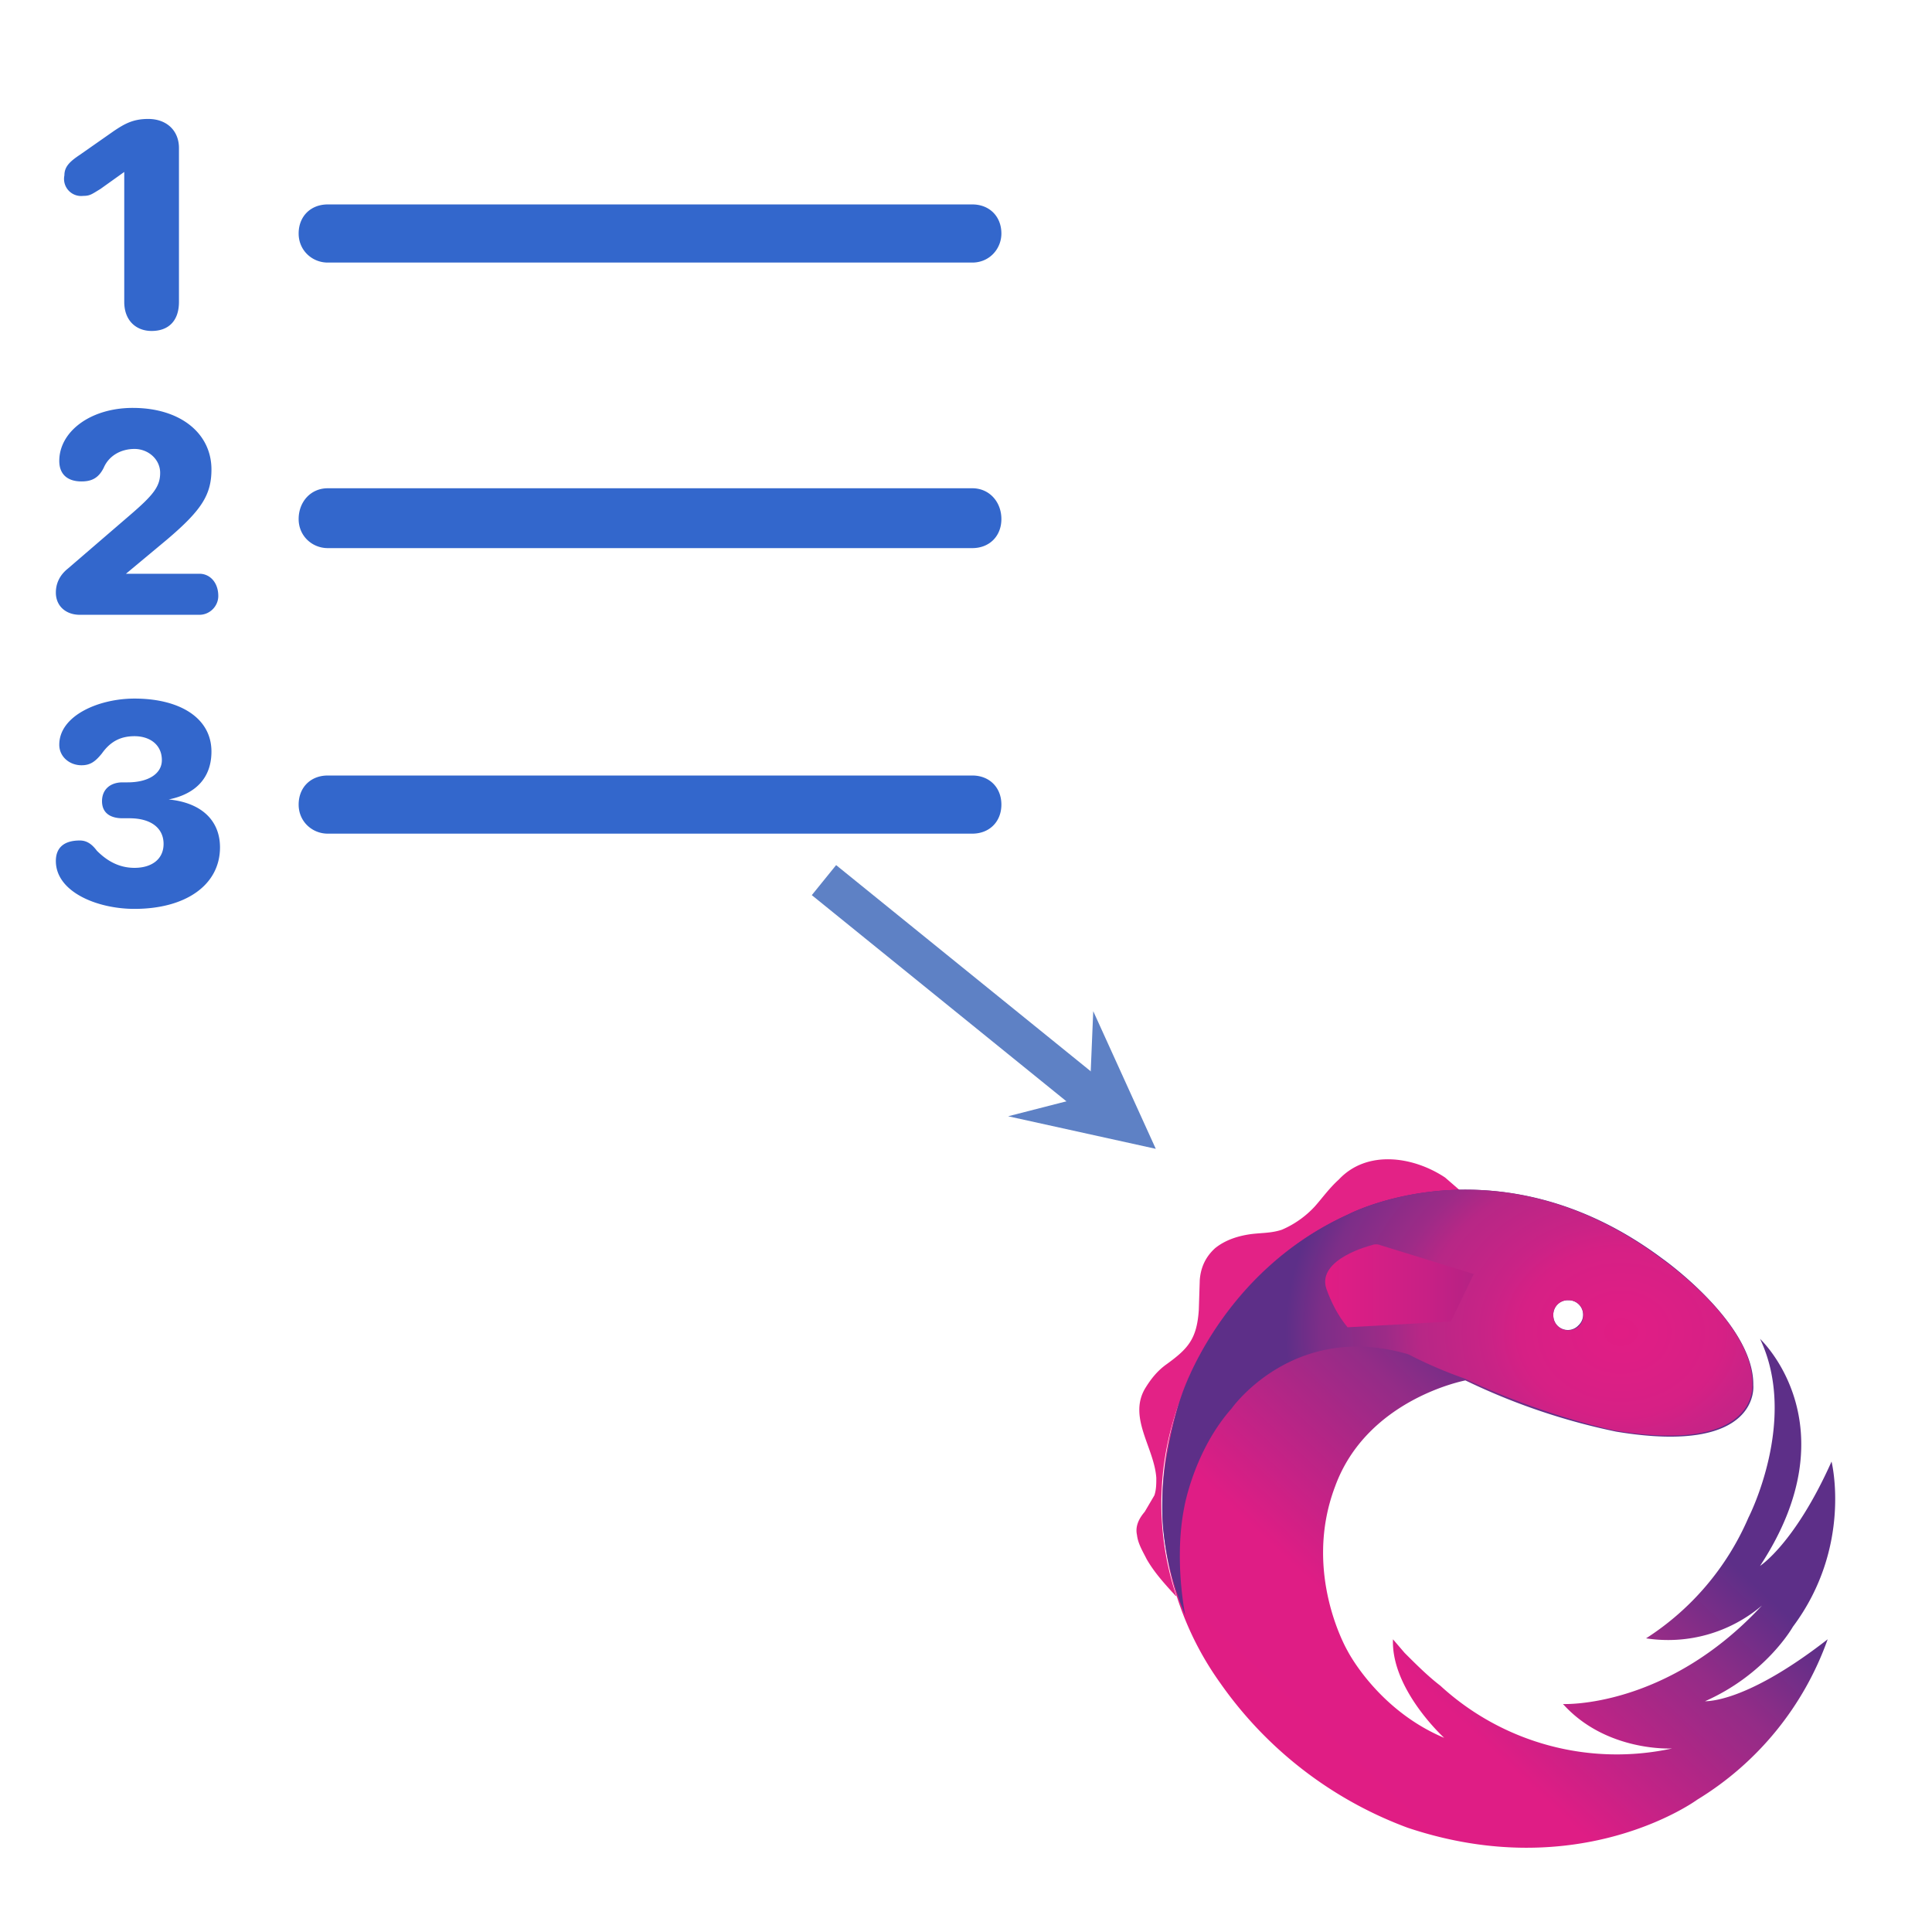 <svg xmlns="http://www.w3.org/2000/svg" xml:space="preserve" style="fill-rule:evenodd;clip-rule:evenodd;stroke-miterlimit:10" viewBox="0 0 200 200"><path d="M12.2 89.3c1 0 1.6-.6 1.6-1.7v-9c0-1-.7-1.7-1.8-1.7-.9 0-1.4.3-2 .7L8 79c-.6.4-.9.7-.9 1.2a1 1 0 0 0 1.1 1.2c.4 0 .5-.1 1-.4l1.4-1v7.6c0 1.1.7 1.7 1.6 1.7Zm10.3-4h37.7c1 0 1.7-.8 1.7-1.7 0-1-.7-1.7-1.7-1.7H22.5c-1 0-1.7.7-1.7 1.7s.8 1.7 1.7 1.7ZM8 105.9h7c.6 0 1.1-.5 1.1-1.1 0-.8-.5-1.3-1.1-1.3h-4.3l2.4-2c2-1.7 2.6-2.6 2.6-4.1 0-2.1-1.8-3.6-4.6-3.6-2.5 0-4.3 1.4-4.3 3.1 0 .8.5 1.2 1.3 1.2.6 0 1-.2 1.3-.8.3-.7 1-1.1 1.8-1.1s1.5.6 1.5 1.4c0 .8-.4 1.3-1.8 2.5l-3.6 3.1c-.5.4-.7.9-.7 1.4 0 .8.6 1.3 1.4 1.3Zm14.5-3.9h37.7c1 0 1.7-.7 1.7-1.7s-.7-1.8-1.7-1.8H22.5c-1 0-1.7.8-1.7 1.8s.8 1.7 1.7 1.7Zm-11.3 21.1c3 0 5-1.4 5-3.6 0-1.5-1-2.6-3-2.8 1.5-.3 2.5-1.2 2.5-2.8 0-2-1.9-3.1-4.5-3.1-2.1 0-4.4 1-4.4 2.7 0 .7.6 1.2 1.3 1.2.5 0 .8-.2 1.2-.7.5-.7 1.1-1 1.9-1 .9 0 1.6.5 1.6 1.4 0 .8-.8 1.3-2 1.3h-.3c-.7 0-1.2.4-1.2 1.1 0 .7.5 1 1.2 1h.4c1.3 0 2 .6 2 1.5s-.7 1.4-1.7 1.4-1.7-.5-2.2-1c-.3-.4-.6-.6-1-.6-.9 0-1.4.4-1.4 1.2 0 1.8 2.4 2.8 4.6 2.8Zm11.3-4.4h37.7c1 0 1.7-.7 1.7-1.7s-.7-1.7-1.7-1.7H22.5c-1 0-1.7.7-1.7 1.7s.8 1.7 1.7 1.7Z" style="fill:#3367cc;fill-rule:nonzero" transform="matrix(1.77 0 0 1.77 -5.9 -123.8)"/><path d="M125.2 109.6a30.4 30.4 0 0 1 .5-20.7s4-12.9 17.3-18.8c0 0 4.6-2.4 11.5-2.6l-1.5-1.3c-3.3-2.2-8.1-2.9-11 .2-1 .9-1.7 1.9-2.5 2.8a10 10 0 0 1-3.4 2.4c-1.2.4-2.3.3-3.5.5-1.2.2-2.4.6-3.4 1.4-1 .9-1.5 2-1.6 3.3l-.1 3.1c-.2 3-1.1 4-3.3 5.6-1 .7-1.7 1.6-2.3 2.6-1.7 3 1 6.1 1.2 9.2 0 .6 0 1.2-.2 1.8l-1 1.7c-.6.7-1 1.5-.8 2.4.1.9.6 1.7 1 2.5.8 1.4 1.9 2.6 3 3.8h.1" style="fill:#e32286;fill-rule:nonzero" transform="translate(-3.4 55.7)"/><path d="M179.7 120.5c6.5-2.8 9.3-7.8 9.3-7.8 6.2-8.3 4-17.1 4-17.1-3.8 8.5-7.4 10.8-7.4 10.8 9.6-14.6 0-23.5 0-23.5 4 8.4-1.2 18.5-1.2 18.5a28 28 0 0 1-10.6 12.5 15 15 0 0 0 12-3.4c-9.9 10.7-20.6 10.2-20.6 10.2 4.5 5 11.3 4.6 11.3 4.6a27 27 0 0 1-24-6.5c-1.3-1-2.5-2.2-3.7-3.4l-1.2-1.4c-.2 5.2 5.3 10.2 5.3 10.2-6.9-2.9-10-9-10-9s-4.7-8-1.3-17c3.3-9.1 13.5-11 13.5-11a67 67 0 0 0 15.6 5.3c15 2.5 14.2-4.8 14.2-4.8.1-6.4-9.4-13.1-9.4-13.1C158.5 61.9 143 70 143 70c-13.3 6-17.3 18.8-17.3 18.8a32 32 0 0 0 4 29.7 41.1 41.1 0 0 0 19.4 15c17.9 6 30-2.9 30-2.9a32 32 0 0 0 13.5-16.6c-9 7-13 6.4-13 6.4Zm-14-41.6a1.5 1.5 0 0 1 1.1 2.6 1.5 1.5 0 0 1-2.6-1 1.5 1.5 0 0 1 1.6-1.6Z" style="fill:url(#a7);fill-rule:nonzero" transform="translate(-3.4 55.7)"/><path d="M184.8 87.6c.2-6.3-9.4-13-9.4-13C158.4 61.9 143 70 143 70c-13.3 6-17.3 18.8-17.3 18.8-.8 2.2-1.4 5.6-1.4 5.6-.9 4.2-.5 8.1-.5 8.1a30.8 30.8 0 0 0 2.3 9s-1.2-5.7-.1-11.2c0 0 1-5.8 4.9-10.2 0 0 6.4-9.1 18.3-5.6A44.7 44.7 0 0 0 155 87c8.5 4 15.6 5.4 15.6 5.4 15.1 2.5 14.2-4.9 14.2-4.9Zm-19-5.6a1.5 1.5 0 0 1-1.6-1.5 1.5 1.5 0 0 1 1.6-1.6 1.5 1.5 0 0 1 1.5 1.6 1.5 1.5 0 0 1-1.5 1.5Z" style="fill:url(#b7);fill-rule:nonzero" transform="translate(-3.4 55.7)"/><path d="m156 76.2-9.7-3s-.4-.2-.9 0c0 0-5.7 1.4-4.7 4.5.5 1.4 1.2 2.8 2.2 4l10.7-.6 2.4-5Z" style="fill:url(#c7);fill-rule:nonzero" transform="translate(-3.4 55.7)"/><path d="M106.6 100H69.4" style="fill:none;fill-rule:nonzero;stroke:#5e81c5;stroke-width:4px" transform="rotate(39 89.9 118)"/><path d="m104.8 100-5.2 7 14-7-14-7 5.2 7Z" style="fill:#5e81c5;fill-rule:nonzero" transform="rotate(39 89.9 118)"/><defs><linearGradient id="a7" x1="0" x2="1" y1="0" y2="0" gradientTransform="rotate(-47 216.5 -87.5) scale(51.84)" gradientUnits="userSpaceOnUse"><stop offset="0" style="stop-color:#e01d84;stop-opacity:1"/><stop offset=".4" style="stop-color:#df1d85;stop-opacity:1"/><stop offset=".8" style="stop-color:#932c87;stop-opacity:1"/><stop offset="1" style="stop-color:#5d2f88;stop-opacity:1"/></linearGradient><linearGradient id="c7" x1="0" x2="1" y1="0" y2="0" gradientTransform="translate(140.5 77.3) scale(15.46)" gradientUnits="userSpaceOnUse"><stop offset="0" style="stop-color:#e01d84;stop-opacity:1"/><stop offset=".2" style="stop-color:#da1e85;stop-opacity:1"/><stop offset=".7" style="stop-color:#c72085;stop-opacity:1"/><stop offset="1" style="stop-color:#b52284;stop-opacity:1"/></linearGradient><radialGradient id="b7" cx="0" cy="0" r="1" gradientTransform="matrix(34.7 0 0 28.85 171.2 82.2)" gradientUnits="userSpaceOnUse"><stop offset="0" style="stop-color:#e01d84;stop-opacity:1"/><stop offset=".1" style="stop-color:#de1e85;stop-opacity:1"/><stop offset=".3" style="stop-color:#d62085;stop-opacity:1"/><stop offset=".4" style="stop-color:#c92386;stop-opacity:1"/><stop offset=".6" style="stop-color:#b72786;stop-opacity:1"/><stop offset=".7" style="stop-color:#9d2b87;stop-opacity:1"/><stop offset=".9" style="stop-color:#7c2e88;stop-opacity:1"/><stop offset="1" style="stop-color:#5d2f88;stop-opacity:1"/></radialGradient></defs></svg>